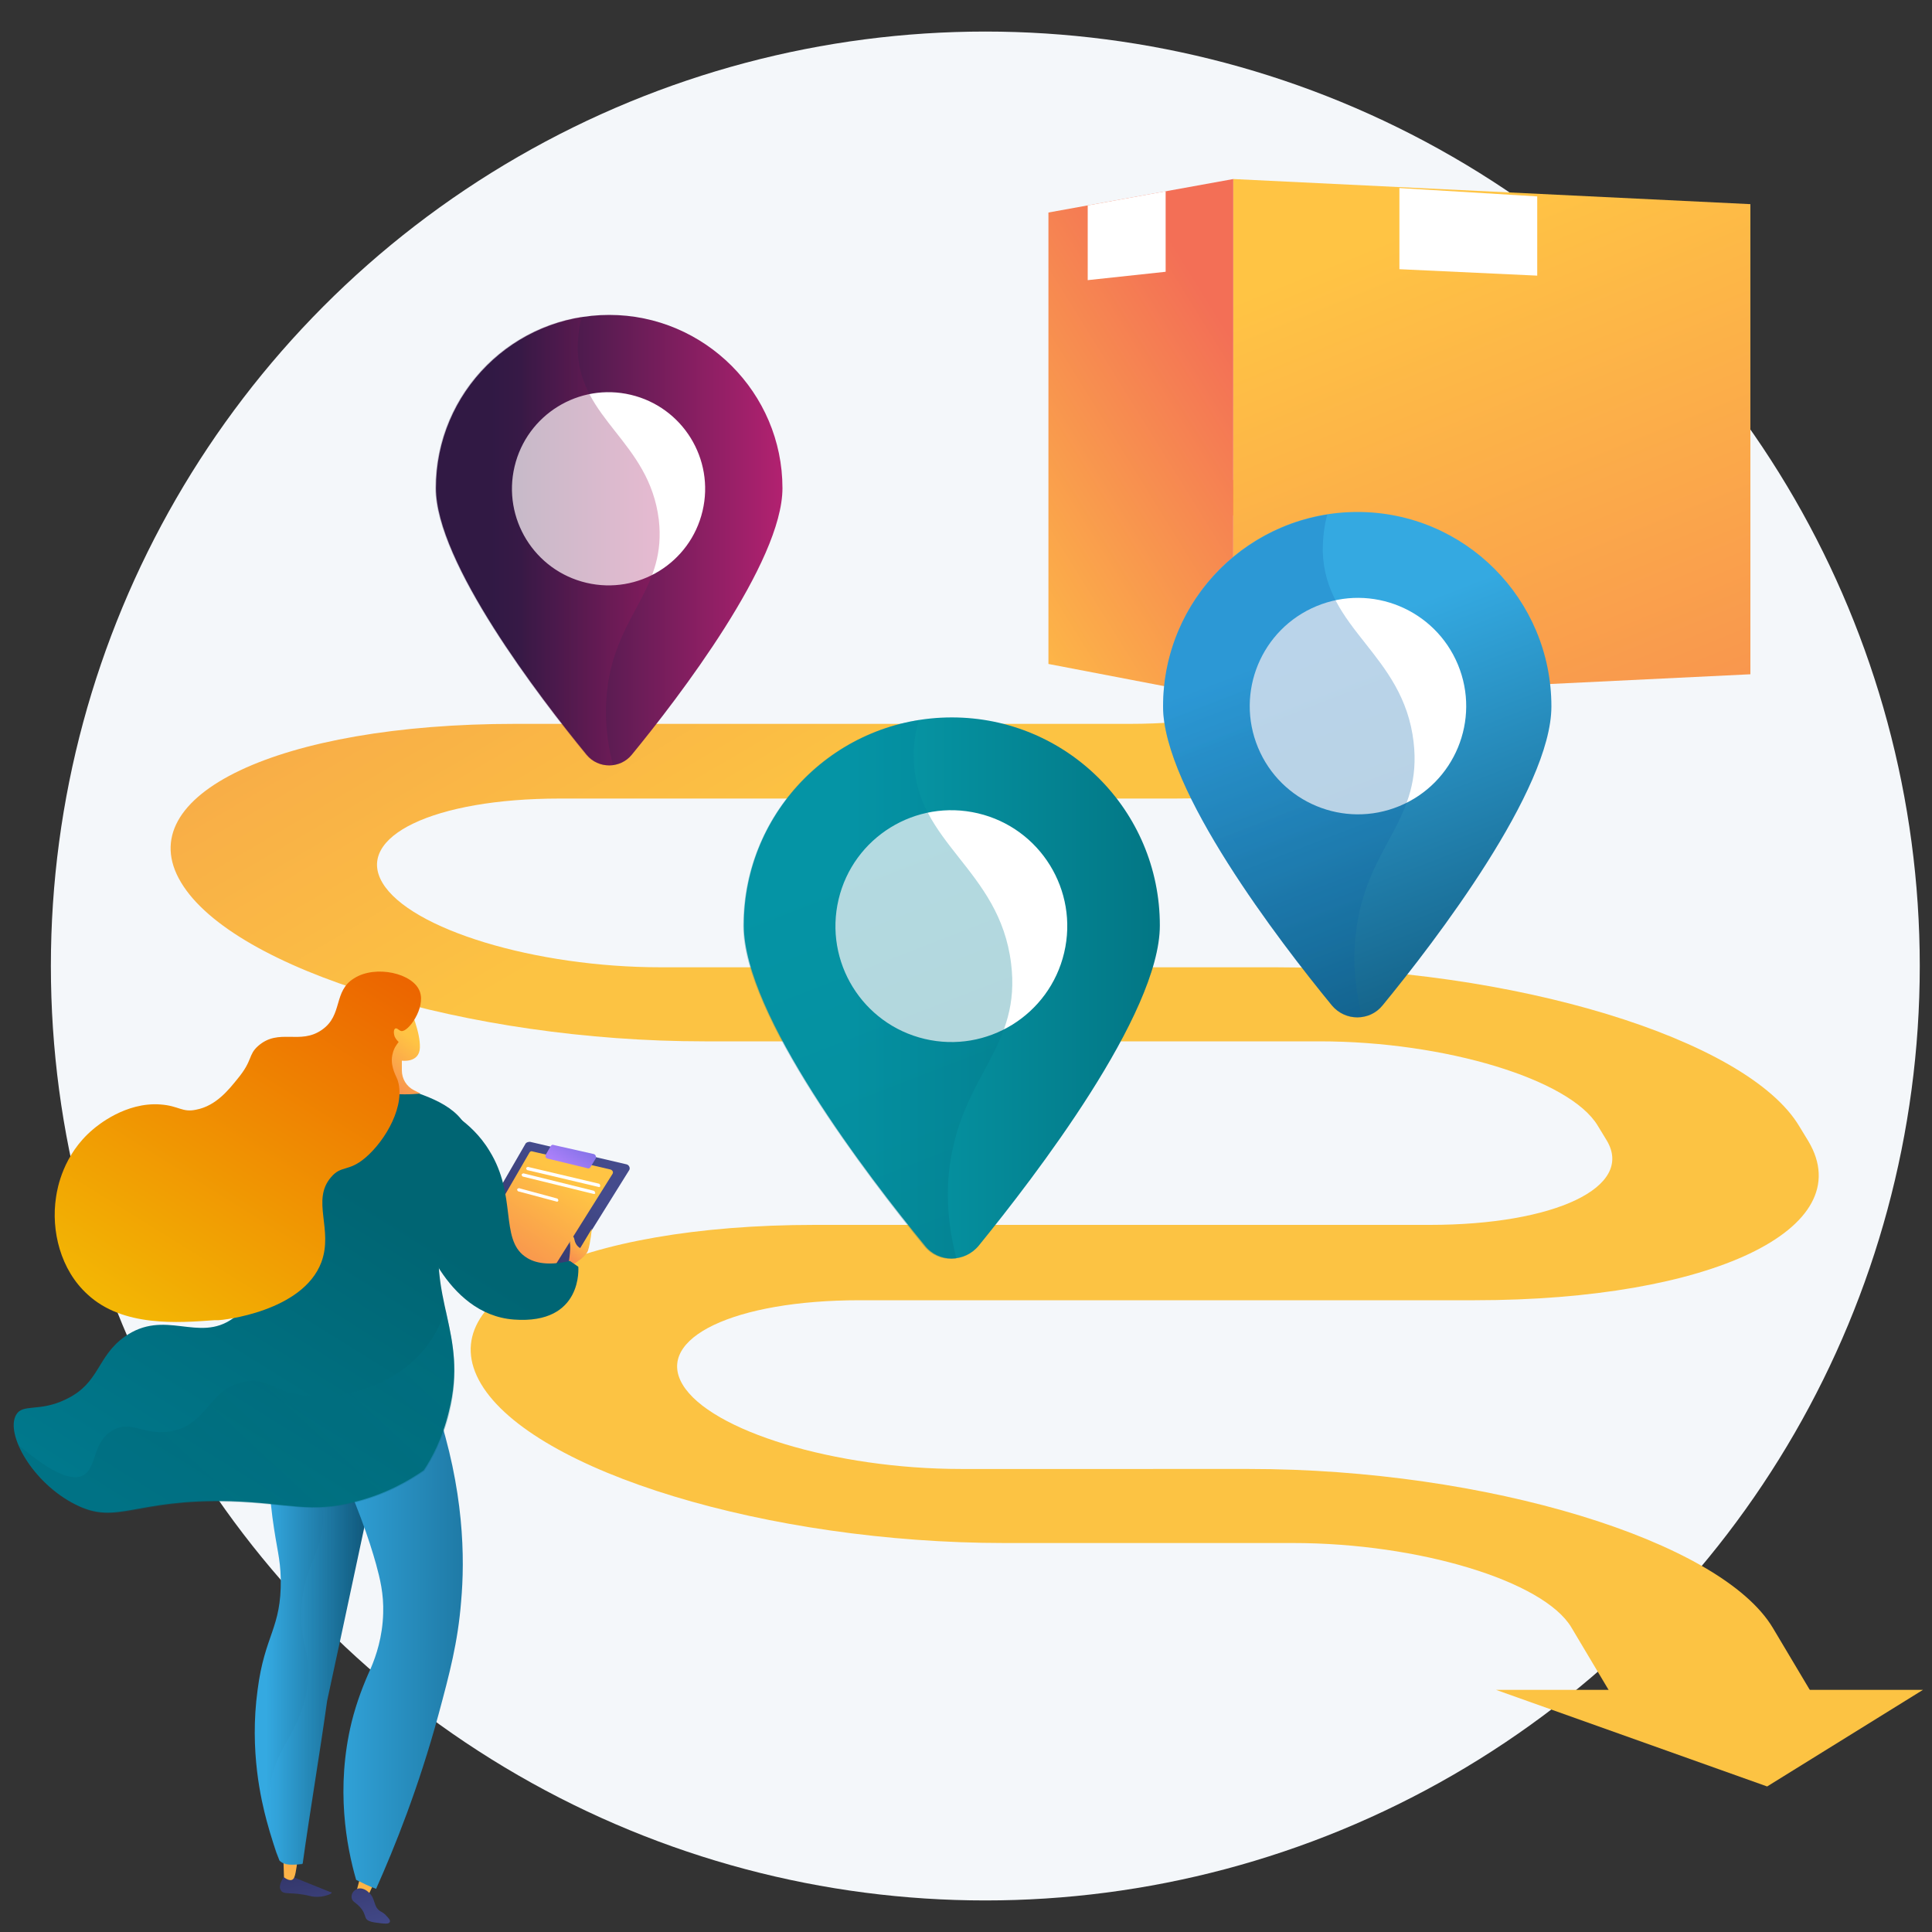 <?xml version="1.0" encoding="utf-8"?>
<!-- Generator: Adobe Illustrator 25.4.5, SVG Export Plug-In . SVG Version: 6.00 Build 0)  -->
<svg version="1.1" id="Layer_1" xmlns="http://www.w3.org/2000/svg" xmlns:xlink="http://www.w3.org/1999/xlink" x="0px" y="0px"
	 viewBox="0 0 300 300" style="enable-background:new 0 0 300 300;" xml:space="preserve">
<rect x="0" y="0" width="300" height="300" fill="#333333" stroke="none"/>
<style type="text/css">
	.st0{fill:#F4F7FA;}
	.st1{fill:url(#SVGID_1_);}
	.st2{fill:url(#SVGID_00000027573099369102873400000000256598211612715928_);}
	.st3{fill:url(#SVGID_00000139286975533872507100000006509705257089252283_);}
	.st4{fill:url(#SVGID_00000168810662836017101700000005275215356504690355_);}
	.st5{fill:#FFFFFF;}
	.st6{fill:url(#SVGID_00000027584619457600896010000011544230678662801320_);}
	.st7{opacity:0.3;}
	.st8{fill:url(#SVGID_00000159442264908642457800000012150780255509905561_);}
	.st9{fill:url(#SVGID_00000007399155863925142190000014806207684500507796_);}
	.st10{fill:url(#SVGID_00000160188496534082649170000007623257573071344016_);}
	.st11{fill:url(#SVGID_00000093168611647830889720000013398913140374911375_);}
	.st12{fill:url(#SVGID_00000013911599531771260060000002315627317977113256_);}
	.st13{fill:url(#SVGID_00000062188847267881917100000005244803642498591665_);}
	.st14{fill:url(#SVGID_00000060017991352788573860000008191845880876948663_);}
	.st15{fill:url(#SVGID_00000049218064779922239940000012397928472103626402_);}
	.st16{fill:url(#SVGID_00000101090512661914436020000002843229265284083610_);}
	.st17{fill:url(#SVGID_00000183943264829915115750000000794055950857381299_);}
	.st18{opacity:0.3;fill:url(#SVGID_00000168838199377884896950000009172612040398067878_);}
	.st19{fill:url(#SVGID_00000129191622396459974760000001584098179172637607_);}
	.st20{fill:url(#SVGID_00000036945182547364723560000002414431739530532007_);}
	.st21{opacity:0.3;fill:url(#SVGID_00000140727893914196012000000000492136611733321660_);}
	.st22{fill:url(#SVGID_00000173873522880282573370000012940963675975576206_);}
	.st23{fill:url(#SVGID_00000088117358532436112000000001484614585755448977_);}
	.st24{fill:url(#SVGID_00000135653778337107868290000012006501129882537392_);}
	.st25{fill:url(#SVGID_00000066483595757656549440000010254480172718491786_);}
	.st26{fill:url(#SVGID_00000049932180360061432860000012519014105115993233_);}
	.st27{fill:url(#SVGID_00000102528067617023432580000008023850480785022092_);}
	.st28{fill:url(#SVGID_00000053545702951849867560000017593464290981412748_);}
</style>
<circle class="st0" cx="153" cy="150" r="145.1"/>
<g>
	<g>
		<g>
			<linearGradient id="SVGID_1_" gradientUnits="userSpaceOnUse" x1="69.504" y1="-71.835" x2="169.947" y2="99.51">
				<stop  offset="3.597000e-03" style="stop-color:#ED6E54"/>
				<stop  offset="1" style="stop-color:#FCC343"/>
			</linearGradient>
			<polygon class="st1" points="274.4,277.4 274.4,277.4 232.3,262.4 298.6,262.4 			"/>
			
				<linearGradient id="SVGID_00000024682537177258978150000010164784748948059018_" gradientUnits="userSpaceOnUse" x1="32.842" y1="-50.344" x2="133.285" y2="121.001">
				<stop  offset="3.597000e-03" style="stop-color:#ED6E54"/>
				<stop  offset="1" style="stop-color:#FCC343"/>
			</linearGradient>
			<path style="fill:url(#SVGID_00000024682537177258978150000010164784748948059018_);" d="M271.5,272.6c-8.6,0-17.1-2.6-19.1-5.8
				l-8.4-14.1c-4.3-7.2-23.7-13.1-43.2-13.1h-44.8c-36.7,0-73.2-11.1-81.3-24.7c-8.1-13.6,15.1-24.7,51.8-24.7h95.5
				c19.5,0,31.8-5.9,27.5-13.1l-1.4-2.3c-4.3-7.2-23.7-13.1-43.2-13.1h-95.5c-36.7,0-73.2-11.1-81.3-24.7
				C20,123.5,43.3,112.4,80,112.4h95.5c19.5,0,31.8-5.9,27.5-13.1l-12.7-21.2c-1.9-3.2,3.5-5.8,12.1-5.8s17.1,2.6,19.1,5.8
				l12.7,21.2c8.1,13.6-15.1,24.7-51.8,24.7H86.9c-19.5,0-31.8,5.9-27.5,13.1c4.3,7.2,23.7,13.1,43.2,13.1h95.5
				c36.7,0,73.2,11.1,81.3,24.7l1.4,2.3c8.1,13.6-15.1,24.7-51.8,24.7h-95.5c-19.5,0-31.8,5.9-27.5,13.1
				c4.3,7.2,23.7,13.1,43.2,13.1H194c36.7,0,73.2,11.1,81.3,24.7l8.4,14.1C285.6,270,280.2,272.6,271.5,272.6z"/>
			<g>
				
					<linearGradient id="SVGID_00000129177698346316456290000005291772215661371056_" gradientUnits="userSpaceOnUse" x1="217.743" y1="35.993" x2="277.739" y2="183.316">
					<stop  offset="0" style="stop-color:#FFC444"/>
					<stop  offset="0.314" style="stop-color:#FBA94A"/>
					<stop  offset="0.996" style="stop-color:#F36F56"/>
				</linearGradient>
				<polygon style="fill:url(#SVGID_00000129177698346316456290000005291772215661371056_);" points="271.8,104.7 191.5,108.6 
					191.5,27.8 271.8,31.7 				"/>
				
					<linearGradient id="SVGID_00000029728357654319758750000004757093948583064718_" gradientUnits="userSpaceOnUse" x1="143.169" y1="91.88" x2="195.832" y2="59.216">
					<stop  offset="0" style="stop-color:#FFC444"/>
					<stop  offset="0.314" style="stop-color:#FBA94A"/>
					<stop  offset="0.996" style="stop-color:#F36F56"/>
				</linearGradient>
				<polygon style="fill:url(#SVGID_00000029728357654319758750000004757093948583064718_);" points="191.5,108.6 162.8,103.1 
					162.8,33 191.5,27.8 				"/>
				<polygon class="st5" points="217.3,29.2 217.3,41.8 238.7,42.8 238.7,30.5 				"/>
				<polygon class="st5" points="168.9,31.9 181,29.7 181,42.2 168.9,43.5 				"/>
			</g>
		</g>
		<g>
			<g>
				<g>
					
						<linearGradient id="SVGID_00000181083629614235310170000007292359003786577558_" gradientUnits="userSpaceOnUse" x1="206.905" y1="98.74" x2="237.269" y2="176.949">
						<stop  offset="0" style="stop-color:#34A9E1"/>
						<stop  offset="1" style="stop-color:#074563"/>
					</linearGradient>
					<path style="fill:url(#SVGID_00000181083629614235310170000007292359003786577558_);" d="M240.9,109.7
						c0,12.9-18,36.4-26.2,46.4c-2,2.5-5.8,2.5-7.9,0c-8.2-10-26.2-33.5-26.2-46.4c0-16.7,13.5-30.2,30.2-30.2
						C227.4,79.5,240.9,93,240.9,109.7z"/>
					
						<ellipse transform="matrix(0.924 -0.383 0.383 0.924 -25.929 89.017)" class="st5" cx="210.8" cy="109.7" rx="16.8" ry="16.8"/>
					<g class="st7">
						
							<linearGradient id="SVGID_00000105402810767787443290000017479973714822528924_" gradientUnits="userSpaceOnUse" x1="196.033" y1="102.961" x2="226.397" y2="181.17">
							<stop  offset="3.597125e-03" style="stop-color:#1770B8"/>
							<stop  offset="1" style="stop-color:#07588A"/>
						</linearGradient>
						<path style="fill:url(#SVGID_00000105402810767787443290000017479973714822528924_);" d="M210.7,143.7
							c1.9-12.6,10.2-16.6,8.8-28.5c-1.6-13.7-13.8-17.4-14.1-29.6c0-2,0.2-3.9,0.7-5.7c-14.4,2.3-25.5,14.7-25.5,29.8
							c0,12.9,18,36.4,26.2,46.4c1.2,1.5,3,2.1,4.7,1.8C210.1,152.3,210.1,147.6,210.7,143.7z"/>
					</g>
				</g>
			</g>
		</g>
		<g>
			<g>
				<g>
					
						<linearGradient id="SVGID_00000097473685615652693700000012453591687538107565_" gradientUnits="userSpaceOnUse" x1="80.839" y1="83.91" x2="140.701" y2="83.91">
						<stop  offset="0" style="stop-color:#311944"/>
						<stop  offset="1" style="stop-color:#EF2585"/>
					</linearGradient>
					<path style="fill:url(#SVGID_00000097473685615652693700000012453591687538107565_);" d="M121.5,75.8
						c0,11.5-16.1,32.5-23.4,41.4c-1.8,2.2-5.2,2.2-7,0c-7.3-8.9-23.4-29.9-23.4-41.4c0-14.9,12.1-26.9,26.9-26.9
						C109.4,48.9,121.5,61,121.5,75.8z"/>
					
						<ellipse transform="matrix(0.23 -0.973 0.973 0.23 -0.993 150.413)" class="st5" cx="94.5" cy="75.8" rx="15" ry="15"/>
					<g class="st7">
						
							<linearGradient id="SVGID_00000137824478783137627030000009480583173460014508_" gradientUnits="userSpaceOnUse" x1="76.175" y1="84.072" x2="114.939" y2="84.072">
							<stop  offset="0" style="stop-color:#311944"/>
							<stop  offset="1" style="stop-color:#E61771"/>
						</linearGradient>
						<path style="fill:url(#SVGID_00000137824478783137627030000009480583173460014508_);" d="M94.4,106.2
							c1.7-11.2,9.1-14.9,7.9-25.5C100.8,68.5,90,65.2,89.7,54.3c0-1.8,0.2-3.4,0.6-5.1c-12.9,2-22.7,13.2-22.7,26.6
							c0,11.5,16.1,32.5,23.4,41.4c1.1,1.3,2.7,1.8,4.2,1.6C93.9,113.9,93.9,109.7,94.4,106.2z"/>
					</g>
				</g>
			</g>
		</g>
		<g>
			<g>
				<g>
					
						<linearGradient id="SVGID_00000101818535490178289480000010875243939678071185_" gradientUnits="userSpaceOnUse" x1="131.29" y1="153.402" x2="203.191" y2="153.402">
						<stop  offset="0" style="stop-color:#079BAA"/>
						<stop  offset="0.996" style="stop-color:#006573"/>
					</linearGradient>
					<path style="fill:url(#SVGID_00000101818535490178289480000010875243939678071185_);" d="M180.1,143.7
						c0,13.8-19.4,39-28.1,49.7c-2.2,2.7-6.3,2.7-8.4,0c-8.8-10.7-28.1-35.9-28.1-49.7c0-17.9,14.5-32.3,32.3-32.3
						C165.6,111.4,180.1,125.8,180.1,143.7z"/>
					
						<ellipse transform="matrix(0.23 -0.973 0.973 0.23 -26.065 254.47)" class="st5" cx="147.7" cy="143.7" rx="18" ry="18"/>
					<g class="st7">
						
							<linearGradient id="SVGID_00000178180712726762341580000003817515265673752490_" gradientUnits="userSpaceOnUse" x1="131.902" y1="136.488" x2="164.471" y2="220.378">
							<stop  offset="0" style="stop-color:#008299"/>
							<stop  offset="0.996" style="stop-color:#006573"/>
						</linearGradient>
						<path style="fill:url(#SVGID_00000178180712726762341580000003817515265673752490_);" d="M147.6,180.2
							c2.1-13.5,11-17.8,9.4-30.6c-1.8-14.7-14.8-18.6-15.1-31.7c-0.1-2.1,0.2-4.1,0.8-6.1c-15.5,2.4-27.3,15.8-27.3,32
							c0,13.8,19.4,39,28.1,49.7c1.3,1.6,3.2,2.2,5,1.9C147,189.5,146.9,184.4,147.6,180.2z"/>
					</g>
				</g>
			</g>
		</g>
	</g>
	<g>
		
			<linearGradient id="SVGID_00000008865230037456238580000017983335883321010367_" gradientUnits="userSpaceOnUse" x1="492.861" y1="146.044" x2="486.613" y2="125.445" gradientTransform="matrix(0.993 0.118 -0.118 0.993 -423.272 99.044)">
			<stop  offset="0" style="stop-color:#444B8C"/>
			<stop  offset="0.996" style="stop-color:#26264F"/>
		</linearGradient>
		<path style="fill:url(#SVGID_00000008865230037456238580000017983335883321010367_);" d="M44.1,291.4c-0.8,1.2-0.7,1.8-0.5,2.1
			c0.4,0.8,1.6,0.2,4.5,0.9c0.3,0.1,1,0.2,1.8,0.1c0.7-0.1,1.6-0.4,1.6-0.6c0-0.1-0.1-0.1-0.2-0.1c-0.8-0.3-5.7-2.3-5.7-2.3
			L44.1,291.4z"/>
		
			<linearGradient id="SVGID_00000010995215268305498210000004041500381423168701_" gradientUnits="userSpaceOnUse" x1="487.475" y1="142.033" x2="487.475" y2="108.938" gradientTransform="matrix(0.993 0.118 -0.118 0.993 -423.272 99.044)">
			<stop  offset="0" style="stop-color:#FFC444"/>
			<stop  offset="0.996" style="stop-color:#F36F56"/>
		</linearGradient>
		<path style="fill:url(#SVGID_00000010995215268305498210000004041500381423168701_);" d="M44,288.6l0.1,2.9c0,0,1.2,1,1.6,0
			c0.3-0.7,0.5-2.8,0.5-2.8L44,288.6z"/>
		
			<linearGradient id="SVGID_00000111186010243861133380000009988423271060110236_" gradientUnits="userSpaceOnUse" x1="499.66" y1="142.033" x2="499.66" y2="108.938" gradientTransform="matrix(0.993 0.118 -0.118 0.993 -423.272 99.044)">
			<stop  offset="0" style="stop-color:#FFC444"/>
			<stop  offset="0.996" style="stop-color:#F36F56"/>
		</linearGradient>
		<polygon style="fill:url(#SVGID_00000111186010243861133380000009988423271060110236_);" points="58.5,291.5 57,294.7 55.2,294.3 
			56,291.2 		"/>
		
			<linearGradient id="SVGID_00000081636881104863742560000016691544950238491324_" gradientUnits="userSpaceOnUse" x1="501.962" y1="143.284" x2="495.714" y2="122.684" gradientTransform="matrix(0.993 0.118 -0.118 0.993 -423.272 99.044)">
			<stop  offset="0" style="stop-color:#444B8C"/>
			<stop  offset="0.996" style="stop-color:#26264F"/>
		</linearGradient>
		<path style="fill:url(#SVGID_00000081636881104863742560000016691544950238491324_);" d="M56.2,296.5c-0.8-1.1-1.5-1.1-1.6-1.8
			c-0.1-0.6,0.3-1.2,0.9-1.4c0.8-0.3,1.6,0.4,1.7,0.5c1.2,1,0.7,2.3,1.9,3c0.2,0.1,0.6,0.3,1,0.8c0.2,0.2,0.6,0.6,0.4,0.9
			c-0.2,0.3-0.9,0.2-1.7,0.1c-0.9-0.1-1.4-0.2-1.8-0.5C56.6,297.7,56.8,297.4,56.2,296.5z"/>
		
			<linearGradient id="SVGID_00000143595010023817140290000012694799933936434080_" gradientUnits="userSpaceOnUse" x1="479.647" y1="99.101" x2="498.558" y2="96.86" gradientTransform="matrix(0.993 0.118 -0.118 0.993 -423.272 99.044)">
			<stop  offset="0" style="stop-color:#34A9E1"/>
			<stop  offset="1" style="stop-color:#074563"/>
		</linearGradient>
		<path style="fill:url(#SVGID_00000143595010023817140290000012694799933936434080_);" d="M41.7,218.2c-0.4,6.8,0,12.6,0.6,17.4
			c0.7,5.2,1.2,6.1,1.3,9.6c0.1,7.7-2.5,8.6-3.6,17.2c-1.3,9.5,0.6,17.3,1.4,20.3c0.7,2.6,1.4,4.7,2,6.2c0.8,0.8,2.2,0.7,3.6,0.5
			c1.2-8.6,2.6-16.7,3.8-25.3c2.8-12.9,5.5-25.8,8.3-38.7C53.2,223.1,47.5,220.6,41.7,218.2z"/>
		
			<linearGradient id="SVGID_00000096738637689859901280000012248783890369647262_" gradientUnits="userSpaceOnUse" x1="481.591" y1="98.871" x2="498.401" y2="96.878" gradientTransform="matrix(0.993 0.118 -0.118 0.993 -423.272 99.044)">
			<stop  offset="0" style="stop-color:#34A9E1"/>
			<stop  offset="1" style="stop-color:#074563"/>
		</linearGradient>
		<path style="opacity:0.3;fill:url(#SVGID_00000096738637689859901280000012248783890369647262_);" d="M46.9,289.5
			c1.2-8.6,2.6-16.7,3.8-25.3c2.8-12.9,5.5-25.8,8.3-38.7c-5.7-2.4-11.5-4.8-17.2-7.3c0,0.4,0,0.9-0.1,1.3
			c7.7,7.9,8.8,13.7,8.4,17.6c-0.5,4.7-3.3,6.8-3.3,13.7c0,4.9,1.4,5.9,1,10.3c-0.5,5.7-3.2,8.7-4.6,11.9c-1.4,3.1-2.2,7.5-0.5,14.1
			c0.2,0.7,0.5,1.3,0.7,1.8C44.1,289.8,45.5,289.6,46.9,289.5z"/>
		
			<linearGradient id="SVGID_00000106126492056230965490000003140209028717319354_" gradientUnits="userSpaceOnUse" x1="488.113" y1="99.93" x2="535.39" y2="94.326" gradientTransform="matrix(0.993 0.118 -0.118 0.993 -423.272 99.044)">
			<stop  offset="0" style="stop-color:#34A9E1"/>
			<stop  offset="1" style="stop-color:#074563"/>
		</linearGradient>
		<path style="fill:url(#SVGID_00000106126492056230965490000003140209028717319354_);" d="M51.7,225.6c3.7,7.7,5.7,13.7,6.7,17.3
			c0.6,2.2,1.2,4.6,1.1,7.6c-0.1,3.7-1.1,6.6-1.9,8.5c-1.1,2.4-2.2,5.2-3,8.4c-2.5,10.3-0.8,19.3,0.7,24.5c1,0.5,2,1,3.1,1.4
			c2.9-6.5,6.6-15.7,9.7-27.1c1.7-6.3,3-11.2,3.5-17.5c0.6-6.7,0.5-17.3-3.9-30.4C62.3,220.7,57,223.1,51.7,225.6z"/>
		
			<linearGradient id="SVGID_00000137841404430615517050000004604617556370449067_" gradientUnits="userSpaceOnUse" x1="448.477" y1="114.312" x2="487.988" y2="29.887" gradientTransform="matrix(0.993 0.118 -0.118 0.993 -423.272 99.044)">
			<stop  offset="0" style="stop-color:#008299"/>
			<stop  offset="0.996" style="stop-color:#006573"/>
		</linearGradient>
		<path style="fill:url(#SVGID_00000137841404430615517050000004604617556370449067_);" d="M58.9,168c6.6,1.7,11.6,3.3,13.5,7
			c2.1,3.9-2,6.4-3.7,14.4c-2.6,12.3,4.1,17.5,1,29.8c-1,4.2-2.7,7.3-3.9,9.1c-2.3,1.6-5.9,3.7-10.7,4.9c-7,1.8-10.2,0.2-19.3-0.1
			c-15-0.4-17.6,3.8-24.1,0.5c-6.6-3.3-10.9-10.9-9.2-13.9c1-1.8,3.6-0.4,7.7-2.4c5.3-2.5,4.8-6.6,9.1-9.7c6.3-4.5,11.5,1,16.9-2.9
			c5.4-3.9,6.9-14.4,5.3-20.9c-1.1-4.2-0.7-8.7-1.4-13c-0.1-0.4-0.1-0.9,0.2-1.5c1-2.4,5.5-2.5,8.9-2.5
			C54.5,166.8,58.3,167.8,58.9,168z"/>
		
			<linearGradient id="SVGID_00000084530302885424818700000004573218638033664676_" gradientUnits="userSpaceOnUse" x1="-1130.834" y1="-125.061" x2="-1099.972" y2="-61.6" gradientTransform="matrix(-0.958 -0.289 -0.289 0.958 -1040.179 -28.195)">
			<stop  offset="0" style="stop-color:#008299"/>
			<stop  offset="0.996" style="stop-color:#006573"/>
		</linearGradient>
		<path style="opacity:0.3;fill:url(#SVGID_00000084530302885424818700000004573218638033664676_);" d="M12.9,229.1
			c2.2-1.2,1.4-5.2,4.6-7c3-1.7,5,1,9.3,0.1c5.5-1.2,5.6-6.4,10.9-7.6c3.8-0.9,4.7,1.6,10,2.1c5.3,0.5,12.5-1.1,17.4-6.3
			c2.1-2.2,3.3-4.7,4.1-7c1,4.7,2.2,9.3,0.6,15.9c-1,4.2-2.7,7.3-3.9,9.1c-2.3,1.6-5.9,3.7-10.7,4.9c-7,1.8-10.2,0.2-19.3-0.1
			c-15-0.4-17.6,3.8-24.1,0.5c-4.2-2.1-7.5-6-8.9-9.3C8.5,229.2,11.4,229.9,12.9,229.1z"/>
		
			<linearGradient id="SVGID_00000045610896336652707910000011658696391734323096_" gradientUnits="userSpaceOnUse" x1="492.016" y1="4.787" x2="484.889" y2="16.317" gradientTransform="matrix(0.993 0.118 -0.118 0.993 -423.272 99.044)">
			<stop  offset="0" style="stop-color:#FFC444"/>
			<stop  offset="0.996" style="stop-color:#F36F56"/>
		</linearGradient>
		<path style="fill:url(#SVGID_00000045610896336652707910000011658696391734323096_);" d="M63.7,156.7c0,0,1.6,3.6,1.5,6
			c-0.1,2.4-2.8,2-2.8,2l0,1.5c0,1.3,0.7,2.5,1.9,3.1l1,0.5c0,0-7.2,0.9-10.8-2.1l1.1,0c1.6,0,2.9-1.2,3.2-2.7l0.1-0.6
			C59,164.4,58.4,156.7,63.7,156.7z"/>
		<g>
			
				<linearGradient id="SVGID_00000083777566554566396210000005384465962036461995_" gradientUnits="userSpaceOnUse" x1="518.562" y1="22.638" x2="504.195" y2="45.878" gradientTransform="matrix(0.993 0.118 -0.118 0.993 -423.272 99.044)">
				<stop  offset="0" style="stop-color:#444B8C"/>
				<stop  offset="0.996" style="stop-color:#26264F"/>
			</linearGradient>
			<path style="fill:url(#SVGID_00000083777566554566396210000005384465962036461995_);" d="M70.9,196.1l10.7-18.5
				c0.1-0.2,0.4-0.3,0.7-0.3l15,3.5c0.4,0.1,0.6,0.6,0.4,0.9l-12.4,19.9c-0.1,0.2-0.4,0.3-0.7,0.2l-13.2-4.8L70.9,196.1z"/>
			
				<linearGradient id="SVGID_00000093871304331235092960000003606164662303223736_" gradientUnits="userSpaceOnUse" x1="555.948" y1="38.27" x2="543.538" y2="61.57" gradientTransform="matrix(0.995 0.104 -0.104 0.995 -461.442 87.116)">
				<stop  offset="0" style="stop-color:#FFC444"/>
				<stop  offset="0.996" style="stop-color:#F36F56"/>
			</linearGradient>
			<path style="fill:url(#SVGID_00000093871304331235092960000003606164662303223736_);" d="M73.5,194l8.7-15
				c0.1-0.2,0.3-0.3,0.5-0.2l12.1,2.8c0.3,0.1,0.5,0.4,0.3,0.7l-10.1,16.1c-0.1,0.2-0.4,0.3-0.6,0.2l-10.7-3.9L73.5,194z"/>
			
				<linearGradient id="SVGID_00000166645810471828714800000017199228570650921603_" gradientUnits="userSpaceOnUse" x1="517.095" y1="21.147" x2="520.514" y2="14.055" gradientTransform="matrix(0.993 0.118 -0.118 0.993 -423.272 99.044)">
				<stop  offset="0" style="stop-color:#AA80F9"/>
				<stop  offset="0.996" style="stop-color:#6165D7"/>
			</linearGradient>
			<path style="fill:url(#SVGID_00000166645810471828714800000017199228570650921603_);" d="M84.8,179.2l0.7-1.2
				c0.1-0.2,0.3-0.3,0.5-0.2l6.2,1.4c0.3,0.1,0.4,0.4,0.3,0.7l-0.8,1.3c-0.1,0.2-0.3,0.3-0.5,0.2l-6.2-1.5
				C84.7,179.8,84.6,179.5,84.8,179.2z"/>
			<path class="st5" d="M92.9,184.3C92.9,184.3,92.9,184.3,92.9,184.3l-11-2.6c-0.1,0-0.2-0.2-0.2-0.3c0-0.1,0.2-0.2,0.3-0.2l11,2.6
				c0.1,0,0.2,0.2,0.2,0.3C93.2,184.3,93.1,184.4,92.9,184.3z"/>
			<path class="st5" d="M92.2,185.4C92.2,185.4,92.2,185.4,92.2,185.4l-11-2.7c-0.1,0-0.2-0.2-0.2-0.3c0-0.1,0.2-0.2,0.3-0.2
				l10.9,2.7c0.1,0,0.2,0.2,0.2,0.3C92.5,185.3,92.4,185.4,92.2,185.4z"/>
			<path class="st5" d="M86.5,186.6C86.5,186.6,86.5,186.6,86.5,186.6l-6-1.6c-0.1,0-0.2-0.2-0.2-0.3c0-0.1,0.2-0.2,0.3-0.2l5.9,1.6
				c0.1,0,0.2,0.2,0.2,0.3C86.7,186.5,86.6,186.6,86.5,186.6z"/>
		</g>
		
			<linearGradient id="SVGID_00000163034891007388971090000004100433725942990731_" gradientUnits="userSpaceOnUse" x1="521.601" y1="31.822" x2="518.154" y2="37.399" gradientTransform="matrix(0.993 0.118 -0.118 0.993 -423.272 99.044)">
			<stop  offset="0" style="stop-color:#FFC444"/>
			<stop  offset="0.996" style="stop-color:#F36F56"/>
		</linearGradient>
		<path style="fill:url(#SVGID_00000163034891007388971090000004100433725942990731_);" d="M88.2,196.8c0,0,2.7-1.4,3.1-2.6
			c0.4-1.2,0.6-3.4,0.6-3.4l-1.8,3c0,0-0.7-0.3-0.9-1.3c-0.2-1.1-0.8-0.2-0.7,0.6C88.7,193.9,88.2,196.8,88.2,196.8z"/>
		
			<linearGradient id="SVGID_00000178196177956787555240000014065739024826065564_" gradientUnits="userSpaceOnUse" x1="466.209" y1="122.61" x2="505.72" y2="38.185" gradientTransform="matrix(0.993 0.118 -0.118 0.993 -423.272 99.044)">
			<stop  offset="0" style="stop-color:#008299"/>
			<stop  offset="0.996" style="stop-color:#006573"/>
		</linearGradient>
		<path style="fill:url(#SVGID_00000178196177956787555240000014065739024826065564_);" d="M71.4,173.7c1.2,0.9,3.1,2.5,4.6,5
			c4.3,6.9,1.6,13.6,5.5,16.4c1.1,0.8,3.1,1.6,7,0.7l1.3,0.9c0,0,0.8,9-10,8.2C69,204.1,65,190.2,65,190.2L71.4,173.7z"/>
		
			<linearGradient id="SVGID_00000011729139387773164080000007290254284804550831_" gradientUnits="userSpaceOnUse" x1="452.432" y1="53.082" x2="481.248" y2="-8.489" gradientTransform="matrix(0.993 0.118 -0.118 0.993 -423.272 99.044)">
			<stop  offset="0" style="stop-color:#F3B704"/>
			<stop  offset="0.996" style="stop-color:#EC6500"/>
		</linearGradient>
		<path style="fill:url(#SVGID_00000011729139387773164080000007290254284804550831_);" d="M62.3,160.1c-0.4-0.1-0.6-0.5-0.9-0.4
			c-0.3,0.1-0.3,0.8-0.1,1.3c0.2,0.4,0.4,0.6,0.6,0.8c-0.3,0.4-0.7,0.9-0.9,1.7c-0.5,1.7,0.3,3.2,0.7,4.1c1.4,3.9-1.8,9.5-5,12.2
			c-2.6,2.2-3.7,1.1-5.3,3c-3.1,3.6,0.4,8.1-1.5,13.2c-2.9,7.7-15.4,9-16,9c-0.2,0-0.3,0-0.6,0c-5.6,0.4-14.2,1.1-19.7-4
			c-4.2-3.8-5.7-9.9-4.9-15.1c0.2-1.4,1.1-6.6,5.7-10.5c0.7-0.6,5.1-4.3,10.5-3.9c2.9,0.2,3.4,1.3,5.6,0.8c3.1-0.6,5.1-3.2,6.4-4.8
			c2.4-2.9,1.6-3.7,3.2-5.1c3.2-2.8,6.5-0.1,9.9-2.5c3.3-2.3,1.7-6,5-8c3.3-2.1,9.2-0.8,10.2,2.1C66.1,156.5,63.4,160.3,62.3,160.1z
			"/>
	</g>
</g>
</svg>
